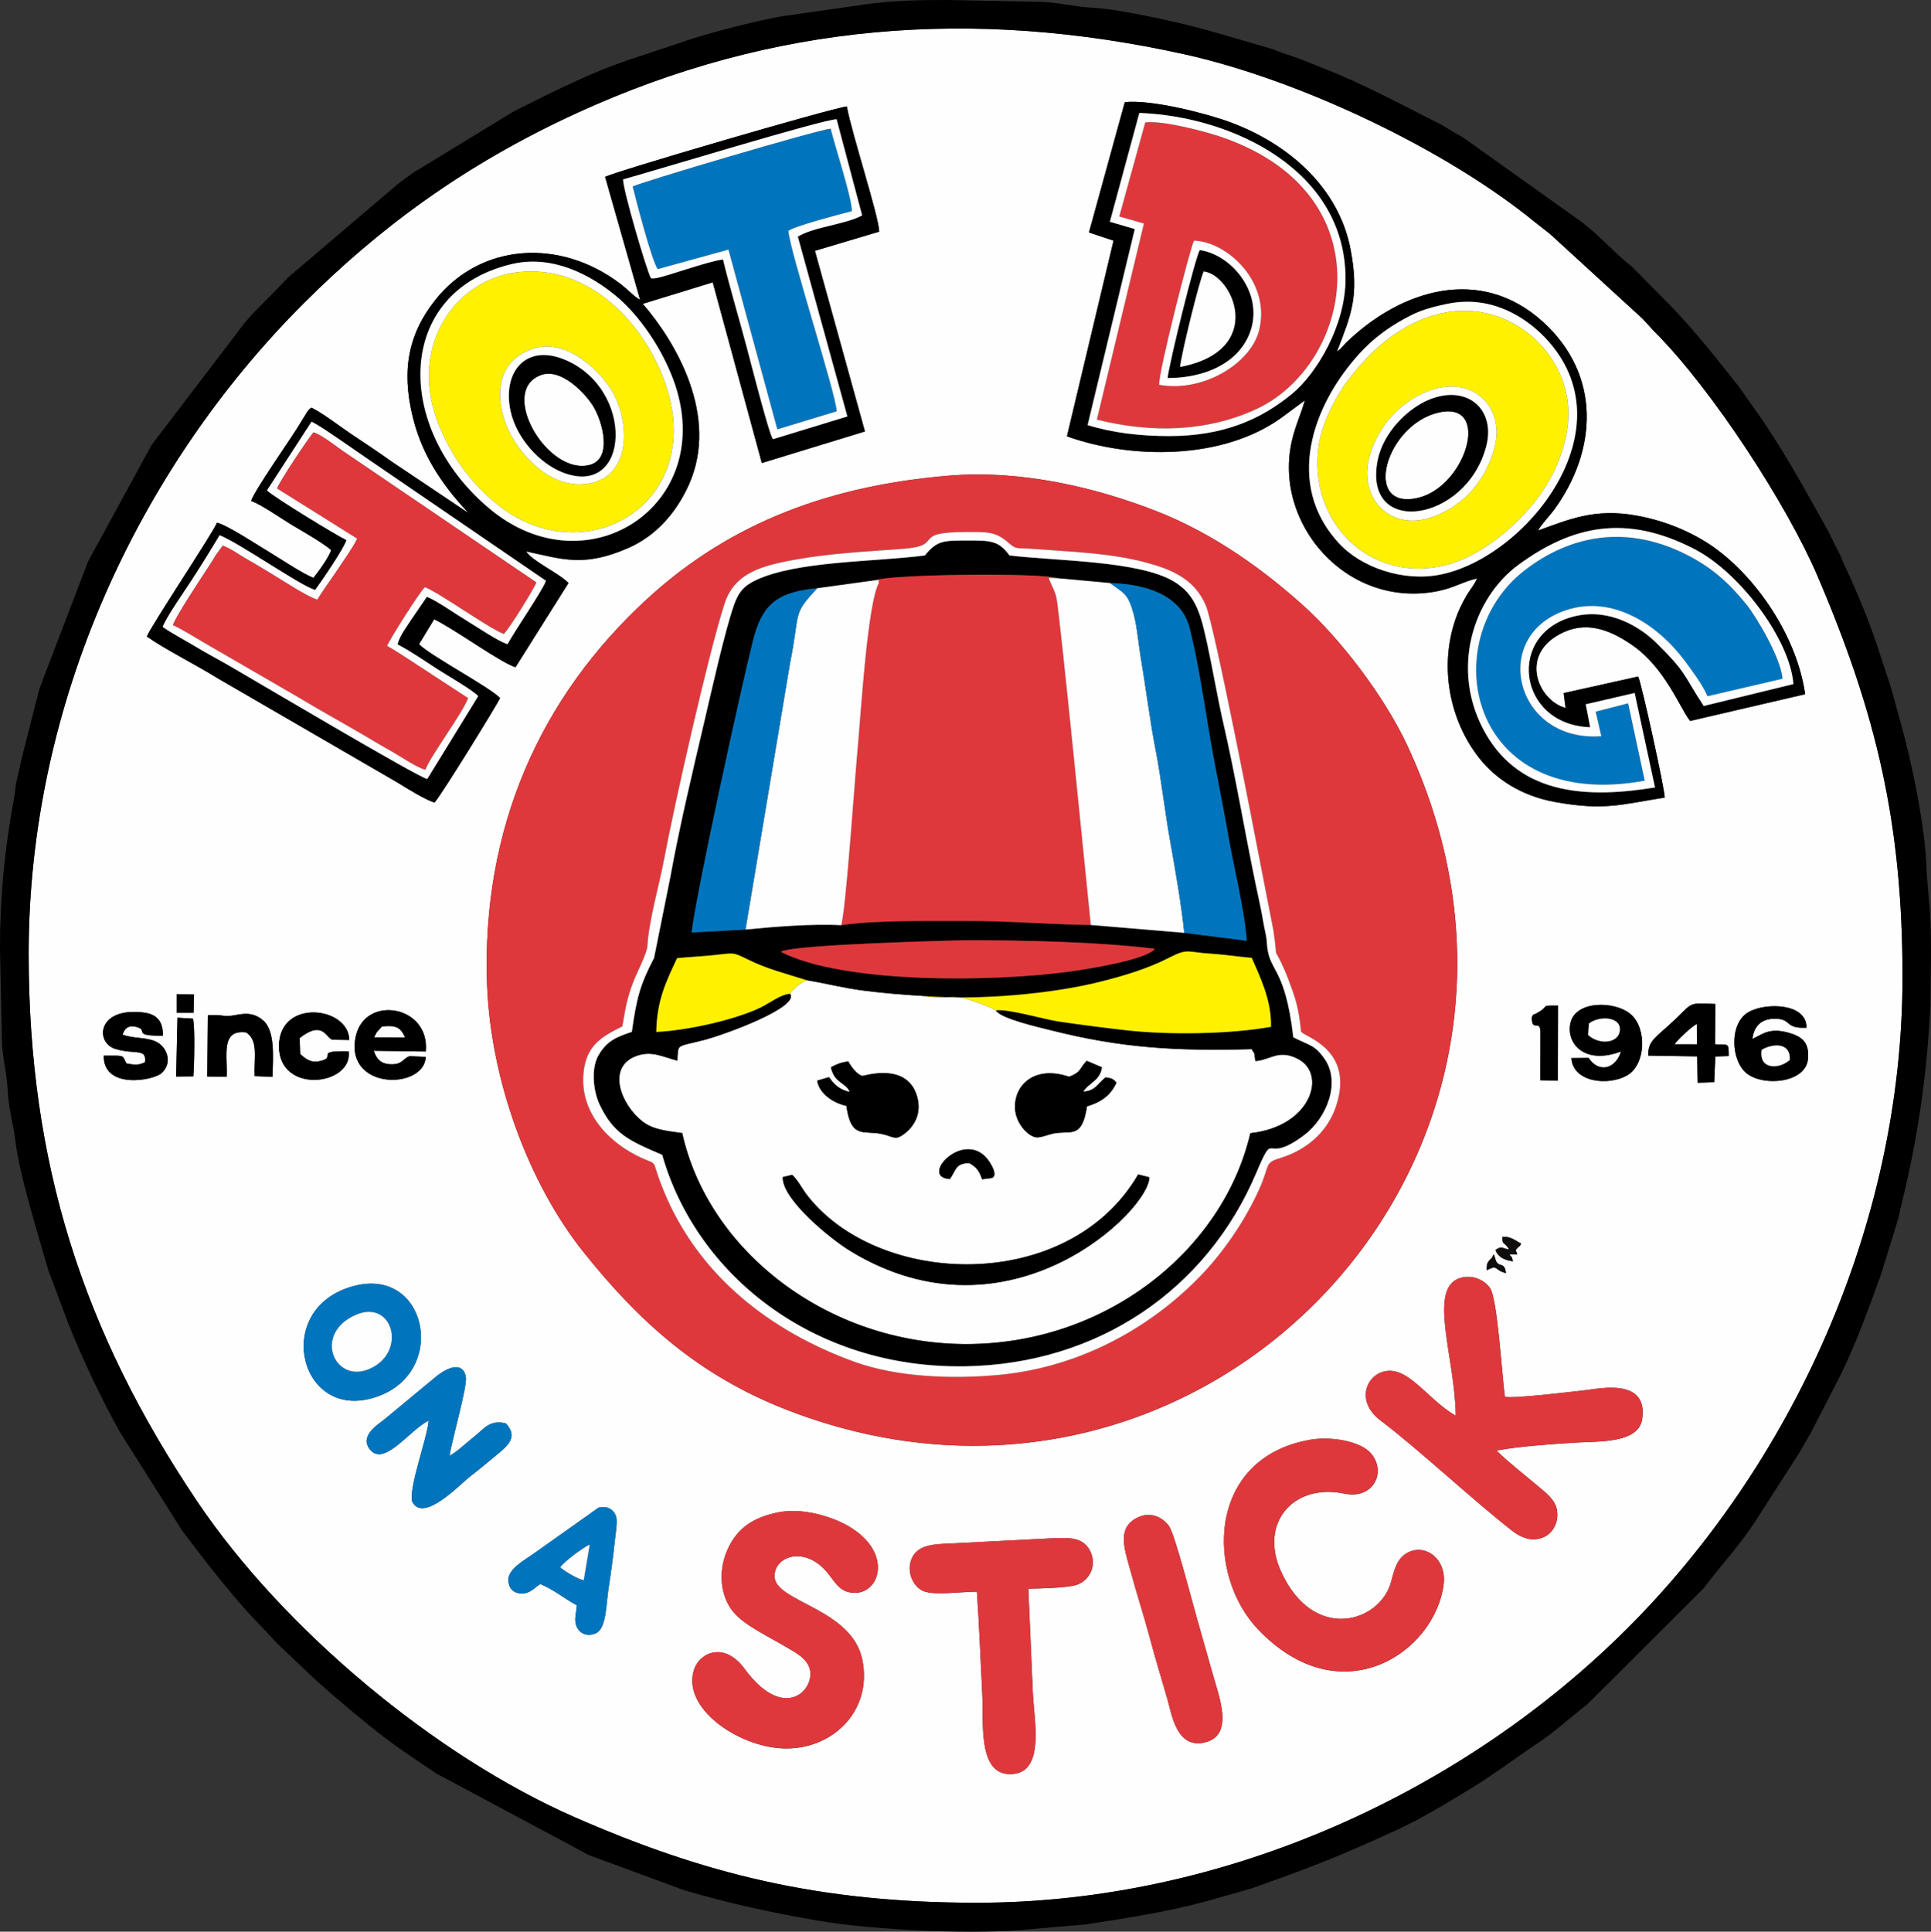 <?xml version="1.0" encoding="UTF-8"?> <svg xmlns="http://www.w3.org/2000/svg" xmlns:xlink="http://www.w3.org/1999/xlink" xmlns:xodm="http://www.corel.com/coreldraw/odm/2003" xml:space="preserve" width="186.516mm" height="186.559mm" version="1.1" style="shape-rendering:geometricPrecision; text-rendering:geometricPrecision; image-rendering:optimizeQuality; fill-rule:evenodd; clip-rule:evenodd" viewBox="0 0 183.378 183.42"><rect x="0" y="0" width="183.378" height="183.42" fill="#333333" stroke="none"/> <defs> <style type="text/css"> .fil2 {fill:black} .fil4 {fill:#0075BE} .fil5 {fill:#0F0E0D} .fil1 {fill:#DF383C} .fil0 {fill:#FEFEFE} .fil3 {fill:#FFF100} </style> </defs> <g id="Layer_x0020_1">  <g id="_826431200"> <path class="fil0" d="M92.771 151.139c-1.29,-0.013 -3.962,0.373 -5.031,-0.037 -1.072,-0.411 -1.757,-2.003 -1.08,-3.274 0.608,-1.14 2.039,-1.205 3.557,-1.264l9.475 -0.485c1.789,-0.089 3.119,-0.148 3.802,1.133 0.756,1.418 -0.034,2.854 -1.222,3.27 -0.876,0.307 -3.511,0.345 -4.615,0.377l0.433 10.002c0.144,2.697 1.171,7.659 -2.213,7.603 -3.039,-0.051 -2.457,-4.956 -2.595,-7.603 -0.169,-3.231 -0.284,-6.506 -0.511,-9.723zm-18.866 -7.534l0 0c2.279,-0.455 5.049,0.368 6.676,1.315 4.536,2.637 2.817,6.977 -0.026,6.255 -0.971,-0.246 -1.444,-1.23 -2.075,-1.956 -2.169,-2.494 -5.01,-1.387 -4.924,0.508 0.11,2.418 7.372,3.003 8.343,7.908 0.966,4.884 -2.917,8.589 -7.587,8.385 -4.279,-0.187 -9.644,-3.885 -8.385,-7.534 0.547,-1.585 2.877,-2.623 4.776,-0.031 4.002,5.46 7.122,1.573 6.039,-0.377 -0.458,-0.824 -1.392,-1.274 -2.243,-1.776 -1.651,-0.973 -3.801,-1.983 -4.83,-3.203 -1.31,-1.554 -1.517,-4.027 -0.495,-6.145 0.865,-1.793 2.278,-2.859 4.73,-3.348zm34.35 0.397l0 0c1.221,-0.488 2.331,0.247 2.79,0.954 0.568,0.874 2.276,7.523 2.667,8.864 0.586,2.012 1.124,4.02 1.741,6.107 0.584,1.977 1.394,4.781 -0.831,5.467 -2.87,0.884 -3.353,-2.636 -3.745,-4.002 -0.585,-2.038 -1.173,-3.94 -1.714,-5.977 -0.537,-2.024 -1.197,-4.008 -1.759,-6.095 -0.58,-2.155 -1.506,-4.376 0.851,-5.318zm-56.945 6.416l0 0c-0.565,0.325 -0.94,0.928 -1.824,0.894 -0.729,-0.028 -1.183,-0.506 -1.217,-1.237 -0.052,-1.119 1.671,-2.007 2.452,-2.578l6.112 -4.331c0.949,-0.254 1.57,0.306 1.703,0.962 0.102,0.5 -0.1,1.669 -0.16,2.257 -0.15,1.456 -0.376,3.096 -0.597,4.518 -0.216,1.392 -0.194,3.661 -1.139,4.154 -0.809,0.421 -1.52,0.053 -1.807,-0.453 -0.395,-0.696 -0.105,-1.335 -0.058,-2.178 -1.122,-0.576 -2.174,-1.495 -3.465,-2.007zm73.067 -13.699l0 0c-9.837,1.756 -9.857,12.844 -4.871,18.035 7.888,8.212 16.795,2.116 17.593,-4.319 0.327,-2.632 -2.132,-4.13 -3.823,-2.73 -0.664,0.55 -0.881,1.414 -1.172,2.502 -1.026,3.836 -7.383,5.859 -10.477,-1.054 -2.034,-4.544 1.193,-8.34 6.062,-7.322 2.68,0.56 4.029,-1.997 2.522,-3.808 -0.985,-1.183 -3.825,-1.664 -5.834,-1.305zm-83.67 -1.82l0 0c-0.18,1.849 -1.865,6.183 -1.571,7.666 1.024,2.147 4.581,-1.661 5.538,-2.393 0.879,-0.674 1.744,-1.404 2.619,-2.127 0.96,-0.793 1.924,-1.648 0.737,-2.889 -1.556,-0.382 -2.114,0.576 -2.952,1.22 -0.609,0.469 -1.804,1.595 -2.39,1.854 0.215,-1.47 1.712,-6.617 1.551,-7.489 -0.277,-1.495 -1.729,-0.916 -2.819,-0.034l-4.997 4.137c-0.481,0.39 -2.317,1.485 -1.307,2.774 1.359,1.734 3.766,-1.842 5.59,-2.719zm-6.957 -12.823l0 0c7.061,-1.73 8.914,8.869 1.368,10.747 -6.883,1.713 -9.186,-8.832 -1.368,-10.747zm116.896 9.919l0 0c1.283,-0.146 5.896,-1.161 5.306,2.756 -0.345,2.295 -4.041,2.098 -6.229,2.227 -2.144,0.126 -5.528,0.36 -7.607,0.759 1.278,1.248 2.573,2.215 4.064,3.483 0.57,0.484 1.513,1.17 1.678,2.168 0.195,1.176 -0.4,2.158 -1.186,2.54 -1.196,0.581 -2.338,-0.008 -3.017,-0.535 -3.732,-2.895 -8.969,-7.814 -12.521,-10.485 -2.3,-1.729 -1.491,-4.06 0.07,-4.61 2.416,-0.85 4.257,2.541 7.04,4.128 -0.036,-5.435 -2.715,-12.134 0.432,-13.081 1.246,-0.375 2.4,0.298 2.844,0.985 0.692,1.073 1.107,8.184 1.395,10.304 0.837,0.189 6.435,-0.493 7.731,-0.641zm-9.449 -11.371l0 0c-0.11,-1.001 0.485,-0.98 0.574,-1.382 0.017,-0.075 0.071,-0.08 0.107,-0.119l0.161 0.518c0.269,0.797 0.841,0.077 0.976,1.243 -1.124,-0.248 -0.725,-0.871 -1.818,-0.26zm2.122 -1.981l0 0c-0.777,-0.128 -0.677,-0.363 -1.293,0.044 0.192,0.643 0.838,0.988 1.647,1.074 -0.115,-0.485 -0.019,-0.267 -0.339,-0.647l0.76 -0.008c-0.167,-0.547 -0.221,-0.205 -0.068,-0.527 0.292,-0.619 -0.22,0.326 0.16,-0.156 0.174,-0.221 0.067,0.114 0.267,-0.34 -0.492,-0.246 -1.043,-0.746 -1.786,-0.622 0.015,0.86 0.174,0.373 0.653,1.183zm-126.468 -22.007l0 0 1.468 0.086c0.216,0.782 0.119,4.463 0.041,5.481l-1.636 0.017 0.127 -5.584zm139.676 3.598l0 0c-0.018,-1.203 0.436,-1.537 1.783,-2.729 2.643,-2.34 1.683,-2.304 4.59,-2.172l-0.029 3.826c1.246,0.093 1.305,-0.243 1.305,1.116l-1.276 0.045 -0.107 2.441 -1.577 0.05 -0.038 -2.502 -4.65 -0.074zm-116.098 0.12l0 0c-0.107,3.138 -7.735,3.212 -6.652,-1.924 0.846,-4.01 7.081,-2.989 6.655,1.416l-4.945 -0.069c0.279,0.776 0.651,1.235 1.58,1.278 1.159,0.053 1.157,-0.525 1.827,-0.766l1.535 0.066zm113.517 -0.513l0 0c-3.48,1.313 -5.232,-0.771 -4.808,-2.697 0.48,-2.183 4.289,-2.128 5.772,-0.799 1.495,1.34 1.397,4.75 -0.391,5.77 -1.782,1.017 -5.131,0.681 -5.292,-1.646l1.637 -0.015c0.971,1.464 2.554,1.067 3.082,-0.613zm-134.215 -3.443l0 0c0.646,-0.023 0.959,-0.027 1.587,0.059 1.066,0.147 2.238,-0.735 3.625,0.392 1.191,0.968 0.989,3.433 0.934,5.401l-1.7 -0.07c-0.078,-1.742 0.391,-3.37 -0.804,-4.15 -2.485,-0.315 -1.736,2.293 -1.85,4.206l-1.843 -0.017 0.052 -5.823zm13.378 3.429l0 0c-3.479,-0.085 -0.924,0.598 -2.843,0.949 -0.873,0.16 -1.385,-0.363 -1.76,-0.705l-0.055 -1.5c2.259,-1.772 2.521,0.057 3.139,0.155l1.577 0.025c-0.05,-3.21 -6.669,-3.964 -6.677,0.584 -0.009,4.627 7.043,3.748 6.62,0.492zm-19.342 1.043l0 0c0.193,-1.401 -1.002,-0.691 -2.848,-1.283 -1.898,-0.608 -1.695,-3.982 2.704,-3.446 1.332,0.162 1.869,0.892 1.847,2.203 -3.047,0.022 -1.266,-0.526 -2.541,-0.84 -0.78,-0.192 -1.107,0.196 -1.289,0.732 1.058,0.432 2.501,0.194 3.421,0.812 0.851,0.572 1.304,1.906 0.287,2.847 -0.764,0.707 -5.536,1.585 -5.498,-1.656 2.173,-0.006 1.695,-0.067 2.166,0.741 0.778,0.12 1.021,0.214 1.753,-0.11zm131.702 -4.278l0 0c0.242,-0.43 0.016,-0.141 0.437,-0.369 1.408,-0.765 0.227,-0.741 2.058,-0.742l-0.018 7.128 -1.665 -0.036 0.008 -4.52c0.001,-1.382 -0.819,0.052 -0.819,-1.461zm20.955 2.05l0 0c0.922,-0.399 1.594,-1.137 3.557,-0.543 1.161,0.351 1.888,0.916 1.707,2.519 -0.246,2.181 -4.139,2.581 -5.772,1.335 -1.553,-1.185 -1.724,-4.791 0.128,-5.848 1.657,-0.946 5.57,-0.852 5.505,1.484 -2.15,0.09 -1.33,-0.856 -3.012,-0.856 -1.286,0 -1.97,0.711 -2.114,1.91zm-149.642 -4.247l0 0 1.641 0.036 -0.042 1.743 -1.6 -0.003 0.001 -1.776zm73.346 -49.233l0 0c-11.188,0.926 -20.655,4.384 -28.588,11.629 -10.326,9.431 -15.824,21.963 -15.287,36.699 0.328,8.984 3.897,18.792 9.114,25.344 5.226,6.563 10.904,11.771 19.437,15.071 39.589,15.311 77.14,-24.164 58.806,-63.197 -2.21,-4.706 -6.357,-10.07 -9.814,-13.186 -3.589,-3.235 -8.38,-6.81 -14.009,-9.004 -5.637,-2.197 -12.715,-3.93 -19.66,-3.356zm16.692 -35.465l0 0c2.529,-0.265 7.72,1.066 9.961,1.89 5.557,2.045 10.365,6.2 11.483,12.112 0.835,4.415 0.06,6.168 -1.297,9.678 0.438,-0.271 0.562,-0.542 0.879,-0.849 5.267,-5.088 12.788,-7.336 18.699,-1.957 5.531,5.034 5.167,12.195 1.033,17.852 -0.368,0.504 -1.227,1.395 -1.513,1.951 2.975,-1.072 5.371,-2.122 9.293,-1.43 3.037,0.536 5.748,1.775 7.725,3.257 4.008,3.003 7.611,8.472 8.346,13.716l-10.925 2.539c-0.937,-1.171 -2.358,-5.007 -5.431,-7.154 -1.904,-1.331 -4.132,-2.356 -6.508,-1.303 -4.422,1.959 -2.571,6.501 0.117,7.225l-0.187 -1.413 7.079 -1.573c0.302,0.571 2.53,10.719 2.522,11.492 -4.243,0.68 -5.762,1.254 -10.389,0.427 -3.329,-0.595 -5.694,-2.252 -7.191,-4.128 -2.83,-3.545 -3.902,-8.741 -2.24,-13.37 0.268,-0.746 0.536,-1.29 0.93,-1.988 0.408,-0.721 0.768,-1.052 1.065,-1.743 -1.239,0.258 -2.192,0.9 -3.777,1.21 -8.616,1.681 -15.651,-6.461 -13.792,-14.347 0.338,-1.435 0.854,-2.471 1.211,-3.769l-2.243 1.657c-5.601,4.017 -14.232,3.938 -20.346,1.751l4.425 -18.581 -2.332 -0.777 3.404 -12.373zm-49.357 7.101l0 0c0.726,-0.448 21.463,-6.521 22.959,-6.689 0.485,2.641 3.049,10.459 3.074,11.885l-6.104 1.821 4.75 17.154 -9.793 2.997 -4.663 -17.157 -6.644 2.041c3.01,3.471 7.338,10.591 4.37,17.195 -1.192,2.653 -3.131,4.844 -5.725,5.98 -4.232,1.853 -6.234,1.08 -9.715,0.333 0.534,0.912 3.174,2.092 4.013,3.005l-5.031 7.995c-1.537,-0.507 -5.703,-3.575 -7.722,-4.555l-1.439 2.368c1.036,1.068 6.758,4.101 7.699,5.113 -0.294,0.635 -5.442,9.003 -6.221,9.917 -0.851,-0.225 -2.764,-1.428 -3.596,-1.938l-16.987 -9.849c-2.015,-1.255 -5.063,-2.784 -6.741,-3.973 0.299,-0.867 6.26,-9.818 6.662,-10.81 0.957,0.219 3.78,2.077 4.729,2.644 1.258,0.752 3.293,2.144 4.43,2.594 0.443,-0.544 1.514,-2.02 1.678,-2.644 -0.894,-0.76 -2.696,-1.756 -3.807,-2.431 -1.107,-0.673 -2.71,-1.808 -3.789,-2.24 0.336,-0.998 3.492,-5.507 4.309,-6.804l1.044 -1.688c0.295,-0.363 0.187,-0.205 0.382,-0.356 1.204,0.611 2.632,1.746 3.841,2.555 1.246,0.834 2.465,1.63 3.694,2.516l7.36 4.933c-2.055,-2.229 -4.266,-5.012 -5.264,-9.035 -1.177,-4.74 -0.296,-8.133 2.09,-11.153 4.373,-5.533 11.959,-5.873 17.585,-1.589 0.783,0.596 1.381,1.282 1.896,1.53l-3.321 -11.663zm-54.741 73.769l0 0c0,19.87 5.152,35.857 15.98,51.966 8.191,12.186 22.677,24.248 35.893,30.026 12.188,5.328 23.078,8.114 38.165,8.114 23.75,0 46.403,-10.669 61.825,-26.09 15.416,-15.414 26.09,-38.08 26.09,-61.825 0,-14.655 -2.503,-25.027 -8.06,-38.037 -2.91,-6.813 -9.997,-17.681 -15.309,-23.043 -0.529,-0.534 -0.803,-0.88 -1.319,-1.418l-8.673 -7.944c-0.559,-0.472 -1.008,-0.785 -1.526,-1.209 -8.478,-6.938 -22.435,-13.553 -33.35,-15.963 -20.07,-4.432 -39.005,-2.96 -57.679,5.6 -10.788,4.945 -18.947,11.081 -25.938,18.075 -15.605,15.609 -26.099,37.895 -26.099,61.748z"></path> <path class="fil1" d="M59.097 97.462c0.311,-1.763 0.419,-2.565 1.005,-4.131 0.347,-0.927 1.331,-2.774 1.374,-3.492 0.146,-2.476 1.133,-5.798 1.608,-8.338 0.909,-4.867 4.146,-19.3 5.727,-24.198 0.845,-2.617 3.03,-3.439 5.869,-4.003 3.93,-0.781 7.416,-0.9 11.202,-1.198 3.816,-0.3 0.574,-1.589 5.782,-1.585 2.035,0.002 2.85,-0.1 4.132,1.042 0.731,0.65 0.782,0.443 2.018,0.54 3.486,0.272 7.499,0.38 10.939,1.295 2.508,0.667 4.681,1.565 5.757,4.094 0.823,1.933 4.676,21.867 5.191,24.565l1.223 6.267c0.552,3.636 -0.232,0.817 1.091,3.848 0.268,0.614 0.419,1.063 0.666,1.73 0.504,1.363 0.716,2.451 0.874,4.061 0.226,0.461 5.18,1.665 3.294,7.165 -0.838,2.443 -2.86,4.1 -5.245,4.828 -1.587,0.484 -0.944,0.587 -2.047,3.027 -1.31,2.898 -3.364,5.897 -5.448,8.068 -4.94,5.145 -11.659,8.774 -19.168,9.498 -4.47,0.431 -9.726,0.229 -13.741,-1.216 -8.113,-2.919 -14.931,-8.271 -18.199,-16.322 -1.393,-3.43 -0.191,-2.095 -2.544,-3.288 -3.097,-1.571 -5.63,-4.565 -4.97,-8.376 0.386,-2.227 1.858,-3.009 3.61,-3.881zm31.03 -52.3l0 0c-11.188,0.926 -20.655,4.384 -28.588,11.629 -10.326,9.431 -15.824,21.963 -15.287,36.699 0.328,8.984 3.897,18.792 9.114,25.344 5.226,6.563 10.904,11.771 19.437,15.071 39.589,15.311 77.14,-24.164 58.806,-63.197 -2.21,-4.706 -6.357,-10.07 -9.814,-13.186 -3.589,-3.235 -8.38,-6.81 -14.009,-9.004 -5.637,-2.197 -12.715,-3.93 -19.66,-3.356z"></path> <path class="fil2" d="M2.721 90.568c-0.001,-23.853 10.494,-46.139 26.099,-61.748 6.991,-6.994 15.15,-13.13 25.938,-18.075 18.675,-8.56 37.609,-10.032 57.679,-5.6 10.916,2.411 24.872,9.026 33.35,15.963 0.518,0.424 0.967,0.737 1.526,1.209l8.673 7.944c0.515,0.538 0.789,0.883 1.319,1.418 5.312,5.362 12.399,16.23 15.309,23.043 5.557,13.01 8.06,23.382 8.06,38.037 0,23.745 -10.674,46.412 -26.09,61.825 -15.423,15.42 -38.075,26.09 -61.825,26.09 -15.088,0 -25.977,-2.786 -38.165,-8.114 -13.216,-5.778 -27.702,-17.84 -35.893,-30.026 -10.828,-16.109 -15.979,-32.096 -15.98,-51.966zm-2.721 -0.548l0 0 0.177 8.588c0.004,1.668 0.492,3.319 0.554,4.924 0.064,1.66 0.539,3.206 0.723,4.755 0.392,3.301 2.124,8.806 3.11,12.228 0.149,0.518 0.211,0.567 0.392,1.069l1.49 3.988c1.419,3.555 3.08,7.05 4.937,10.401l5.936 9.402c1.989,2.63 4.005,5.241 6.189,7.688l2.22 2.345c0.036,0.039 0.134,0.156 0.17,0.196 0.145,0.162 0.189,0.218 0.348,0.382l2.439 2.308c1.983,1.945 4.108,3.676 6.244,5.443 2.06,1.704 4.263,3.165 6.484,4.654l14.516 7.761 9.074 3.343c4.198,1.233 8.199,2.11 12.648,2.873 5.506,0.945 15.28,1.363 20.422,0.796l5.045 -0.433c3.794,-0.575 7.84,-1.212 11.486,-2.209l4.266 -1.212c5.838,-2.083 7.943,-2.884 13.674,-5.499 2.415,-1.102 4.77,-2.551 7.036,-3.92 2.275,-1.374 4.345,-2.971 6.532,-4.424 1.64,-1.089 3.047,-2.423 4.606,-3.611l11.063 -11.031c1.553,-2.067 3.357,-4.008 4.785,-6.171l4.286 -6.67c0.368,-0.624 0.637,-1.135 1.008,-1.731l2.797 -5.42c1.244,-2.478 2.253,-5.14 3.219,-7.737 0.226,-0.607 0.488,-1.341 0.729,-2.01l1.599 -5.157c0.157,-0.486 0.142,-0.631 0.279,-1.182 1.36,-5.448 2.261,-10.892 2.666,-16.507l0.178 -2.743c0,-3.278 0.189,-7.044 -0.164,-10.244l-0.205 -2.534c-0.065,-3.977 -1.434,-10.499 -2.476,-14.14 -0.43,-1.503 -0.729,-2.834 -1.224,-4.254l-0.679 -2.06c-0.855,-2.725 -1.95,-5.408 -3.137,-8.002 -0.162,-0.354 -0.26,-0.506 -0.462,-0.999 -0.176,-0.43 -0.244,-0.635 -0.454,-1.007 -0.345,-0.61 -0.562,-1.2 -0.913,-1.826 -2.274,-4.047 -3.565,-6.509 -6.172,-10.444l-2.343 -3.318c-2.107,-2.663 -4.234,-5.37 -6.618,-7.807 -0.144,-0.147 -0.194,-0.178 -0.366,-0.365l-3.173 -3.218c-0.152,-0.129 -0.205,-0.139 -0.414,-0.316 -1.43,-1.207 -2.79,-2.717 -4.326,-3.891l-11.305 -8.05c-0.725,-0.387 -1.151,-0.663 -1.841,-1.08 -0.343,-0.207 -0.536,-0.282 -0.841,-0.437 -3.415,-1.732 -6.806,-3.547 -10.378,-4.96 -0.632,-0.25 -1.229,-0.487 -1.959,-0.78 -0.791,-0.319 -1.326,-0.475 -2.158,-0.764 -0.454,-0.158 -0.524,-0.224 -0.922,-0.356l-5.377 -1.562c-2.73,-0.819 -9.012,-2.228 -11.707,-2.352 -1.615,-0.074 -3.325,-0.525 -4.922,-0.556l-8.772 -0.175c-2.788,0 -5.1,0.04 -7.807,0.409l-7.509 1.073c-2.154,0.287 -7.794,1.734 -9.906,2.511l-5.344 1.778c-3.301,1.13 -6.622,2.786 -9.727,4.333 -0.329,0.164 -0.533,0.252 -0.851,0.427 -0.322,0.178 -0.235,0.147 -0.46,0.27l-8.39 5.122c-0.374,0.234 -0.541,0.288 -0.903,0.558 -0.597,0.444 -0.987,0.7 -1.561,1.177l-10.258 8.732c-1.265,1.436 -2.773,2.723 -4.014,4.203 -0.024,0.029 -0.06,0.069 -0.084,0.098l-8.844 11.607c-0.193,0.343 -0.242,0.511 -0.446,0.833l-5.542 10.161 -4.247 11.091c-0.134,0.47 -0.278,0.68 -0.393,1.068 -0.134,0.453 -0.139,0.634 -0.265,1.013l-1.443 5.678c-0.16,0.934 -0.407,1.671 -0.522,2.399 -0.069,0.435 -0.065,0.708 -0.146,1.133 -0.908,4.798 -1.359,9.478 -1.359,14.345z"></path> <path class="fil0" d="M109.144 111.789c0.073,3.046 -13.207,16.221 -28.369,7.018 -1.935,-1.174 -6.55,-4.966 -6.436,-7.036l0.891 -0.213c0.527,0.474 0.922,1.273 1.317,1.797 6.731,8.921 24.924,9.538 31.538,-1.832l1.059 0.266zm-18.941 0.167l0 0c0.631,-0.895 0.499,-1.465 1.826,-1.524 0.717,0.4 0.96,0.735 1.237,1.546l0.96 -0.126c0.03,-0.058 0.484,-0.15 -0.041,-1.157 -2.125,-4.078 -7.134,1.083 -3.982,1.261zm11.321 -9.71l0 0c1.202,-0.473 0.891,-0.679 1.672,-1.516l1.44 0.612c-0.137,1.258 -1.281,1.494 -1.764,2.316 1.15,-0.081 1.265,-0.653 2.122,-1.358 0.597,0.106 0.685,0.105 1.031,0.503 -0.51,1.123 -1.341,1.822 -2.793,2.249 -0.503,3.202 -1.542,2.225 -3.253,2.593 -0.515,0.111 -1.242,0.434 -1.651,0.339 -0.856,-0.198 -1.833,-1.406 -1.926,-2.627 -0.177,-2.32 1.853,-4.239 5.123,-3.112zm-21.148 2.759l0 0c-1.172,-0.24 -2.562,-1.107 -2.774,-2.393l1.132 -0.331c0.409,0.622 0.942,1.19 1.976,1.413 -0.428,-0.972 -1.443,-0.779 -1.804,-2.35 0.489,-0.264 0.965,-0.479 1.66,-0.552 0.229,0.441 0.785,1.232 1.321,1.372 0.125,0.033 4.237,-1.375 5.201,1.933 0.498,1.708 -0.339,2.936 -1.283,3.623 -0.737,0.536 -0.906,0.267 -1.816,0.018 -1.87,-0.51 -3.153,0.59 -3.612,-2.733zm-5.344 -10.639l0 0c0.901,1.285 -6.228,3.885 -8.205,4.396 -2.655,0.686 -2.411,0.303 -2.501,1.948 -1.408,-0.344 -2.475,-1.017 -4.009,-0.396 -2.687,1.089 -1.359,4.54 0.662,6.148 1.002,0.797 2.248,0.91 3.809,1.132 2.445,11.107 13.716,19.981 26.875,20.032 13.39,0.051 24.508,-8.951 27.078,-20.025 5.768,-0.618 7.29,-5.585 4.564,-7.03 -1.866,-0.989 -2.619,0.067 -4.07,0.18 -0.081,-0.259 -0.048,-0.367 -0.091,-0.516 -0.339,-1.16 0.351,0.807 -0.104,-0.313l-0.17 -0.302c-7.07,0.196 -12.358,-0.084 -19.108,-1.803 -1.007,-0.257 -4.797,-1.099 -5.182,-1.881 -0.502,-0.324 -2.515,-1.049 -3.116,-1.175 -1.147,-0.24 -2.661,0.14 -3.7,-0.185 -2.032,-0.127 -3.758,-0.259 -5.785,-0.519 -1.945,-0.25 -3.585,-0.696 -5.356,-0.976 -0.557,0.168 -1.416,0.901 -1.591,1.284z"></path> <path class="fil2" d="M76.624 93.081c1.772,0.28 3.411,0.726 5.356,0.976 2.026,0.26 3.752,0.392 5.785,0.519 5.11,0.424 12.021,-0.188 16.619,-1.332 2.481,-0.617 4.675,-1.298 6.643,-2.308 1.798,-0.923 1.696,-0.523 3.828,-0.391 1.383,0.085 2.608,0.287 4.021,0.408 0.803,1.851 1.89,4.036 1.822,6.545 -3.82,0.698 -9.654,0.786 -13.643,0.341 -2.127,-0.237 -4.353,-0.523 -6.485,-0.837 -1.454,-0.214 -4.845,-1.227 -5.99,-1.067 0.385,0.782 4.174,1.624 5.182,1.881 6.75,1.719 12.038,1.999 19.108,1.803l0.17 0.302c0.455,1.12 -0.235,-0.848 0.104,0.313 0.044,0.149 0.011,0.257 0.091,0.516 1.451,-0.113 2.204,-1.169 4.07,-0.18 2.726,1.445 1.204,6.412 -4.564,7.03 -2.57,11.073 -13.688,20.076 -27.078,20.025 -13.16,-0.05 -24.43,-8.925 -26.875,-20.032 -1.561,-0.222 -2.807,-0.335 -3.809,-1.132 -2.021,-1.607 -3.349,-5.059 -0.662,-6.148 1.534,-0.622 2.601,0.052 4.009,0.396 0.09,-1.645 -0.154,-1.262 2.501,-1.948 1.977,-0.511 9.105,-3.111 8.205,-4.396 -0.843,0.024 -1.975,0.895 -2.772,1.285 -2.475,1.21 -7.13,2.221 -9.94,2.334 0.061,-3.024 0.922,-4.745 1.976,-7.003 1.221,-0.115 2.367,-0.17 3.587,-0.297 1.837,-0.192 1.672,-0.301 3.147,0.43 1.777,0.882 3.544,1.323 5.592,1.967zm-2.467 -2.696l0 0c5.929,3.051 20.185,2.86 27.407,1.873 1.839,-0.252 7.362,-1.136 8.116,-2.173 -5.536,-0.657 -12.146,-0.804 -17.833,-0.805 -0.779,-0 -16.883,0.397 -17.689,1.106zm5.718 -2.533l0 0c-2.61,-0.158 -6.46,0.15 -9.081,0.413l-5.112 0.277c0.406,-3.638 4.705,-23.272 5.808,-27.646 0.839,-3.328 2.103,-4.671 6.121,-5.043l5.432 -0.746c1.481,-0.582 15.797,-0.757 17.434,-0.197l4.958 0.455c3,0.069 6.686,0.958 7.531,4.247 0.748,2.912 1.35,6.797 1.845,9.812 0.53,3.233 1.261,6.585 1.817,9.834 0.528,3.081 1.54,6.96 1.774,10.076l-5.933 -0.756 -8.88 -0.746c-3.929,-0.054 -7.809,-0.395 -11.924,-0.383 -3.5,0.011 -8.567,-0.084 -11.789,0.403zm-19.871 10.132l0 0c-1.442,0.473 -2.415,0.86 -3.196,2.277 -0.69,1.252 -0.458,3.353 0.122,4.593 1.326,2.835 2.864,3.481 5.957,4.805 3.211,11.296 14.264,20.317 28.778,20.078 12.657,-0.209 22.94,-7.319 27.614,-18.311 1.905,-4.479 0.599,-0.657 4.575,-3.644 2.144,-1.611 3.462,-4.979 1.97,-7.186 -0.944,-1.395 -1.476,-1.312 -3.003,-2.098 -0.82,-6.997 -2.373,-6.093 -2.515,-9.02 -0.028,-0.576 -0.219,-1.214 -0.32,-1.833 -0.204,-1.252 -0.514,-2.578 -0.766,-3.8 -1.03,-4.988 -1.902,-10.22 -3.016,-15.048 -0.582,-2.523 -1.001,-5.081 -1.546,-7.597 -0.627,-2.896 -1.096,-4.726 -3.17,-5.977 -3.305,-1.993 -11.202,-1.947 -15.624,-2.481 -1.047,-1.437 -1.816,-1.416 -4.017,-1.416 -2.289,-0 -2.863,0.005 -4.017,1.416 -4.8,0.625 -12.046,0.508 -15.976,2.313 -1.154,0.53 -1.714,1.138 -2.151,2.394 -0.891,2.563 -2.138,8.175 -2.781,10.919 -1.132,4.828 -2.385,10.066 -3.279,14.997l-1.529 7.599c-1.342,2.561 -1.66,3.829 -2.11,7.02z"></path> <path class="fil1" d="M83.043 55.108c0.887,-0.028 0.225,-0.059 0.428,0.219 -1.115,2.015 -1.739,12.809 -2.051,16.068 -0.224,2.336 -1.128,15.542 -1.546,16.458 3.223,-0.486 8.289,-0.392 11.789,-0.403 4.116,-0.012 7.995,0.329 11.924,0.383 -0.199,-1.823 -2.954,-29.76 -3.27,-31.105 -0.171,-0.724 -0.51,-1.212 -0.73,-1.849l0.888 0.033c-1.636,-0.561 -15.953,-0.385 -17.434,0.197z"></path> <path class="fil1" d="M26.302 46.38l7.612 4.766c-0.422,0.877 -1.23,1.99 -1.809,2.866 -0.662,1 -1.336,1.885 -1.977,2.921 -0.981,-0.295 -3.368,-1.877 -4.406,-2.494 -0.754,-0.449 -1.471,-0.903 -2.177,-1.29 -0.732,-0.401 -1.535,-1.022 -2.364,-1.339 -0.036,0.03 -0.092,0.03 -0.106,0.093l-0.555 0.758c-0.226,0.37 -0.314,0.518 -0.557,0.896 -0.755,1.179 -3.31,4.982 -3.546,5.804 0.849,0.378 2.029,1.119 2.916,1.641l9.019 5.223c2.002,1.208 3.877,2.235 5.906,3.417 1.019,0.594 1.97,1.175 3,1.749 0.789,0.44 2.28,1.479 3.141,1.704 0.495,-1.351 3.608,-5.469 4.05,-6.811l-5.683 -3.712c-0.714,-0.441 -1.321,-0.882 -2.007,-1.24 0.255,-0.625 3.168,-5.242 3.596,-5.574 1.504,0.611 5.892,3.803 7.486,4.445 0.5,-0.457 2.877,-4.285 3.099,-4.904l-18.36 -12.466c-0.674,-0.459 -2.092,-1.602 -2.816,-1.781 -0.553,0.649 -3.206,4.631 -3.461,5.329z"></path> <path class="fil2" d="M25.352 46.562l4.229 -6.52c0.794,0.323 4.473,2.959 5.567,3.69l16.699 11.412c-0.245,0.797 -2.936,4.713 -3.648,6.021 -0.847,-0.234 -2.946,-1.667 -3.823,-2.192 -1.083,-0.648 -2.925,-1.956 -3.84,-2.305l-1.458 2.131c-0.437,0.699 -1.145,1.578 -1.323,2.386 1.262,0.655 2.615,1.598 3.843,2.389 0.825,0.531 3.381,2.01 3.814,2.527l-4.841 7.869c-0.882,-0.162 -16.685,-9.538 -18.851,-10.785 -1.067,-0.614 -2.116,-1.157 -3.137,-1.779 -1.008,-0.614 -2.128,-1.179 -3.139,-1.879 0.365,-0.953 2.038,-3.339 2.685,-4.335 0.886,-1.363 1.898,-2.978 2.725,-4.377 2.094,0.873 7.551,4.737 9.073,5.203 0.529,-0.726 2.777,-3.974 2.968,-4.741 -0.87,-0.397 -7.011,-4.145 -7.543,-4.715zm23.144 -21.467l0 0c-11.024,2.71 -11.075,15.489 -2.121,23.114 9.516,8.103 22.36,-0.624 17.332,-12.754 -1.28,-3.087 -3.355,-5.855 -5.338,-7.46 -2.217,-1.795 -5.842,-3.891 -9.873,-2.9zm10.671 -8.065l0 0c2.573,-0.693 19.236,-5.777 20.281,-5.708l2.423 9.128c-1.528,0.851 -4.668,1.101 -6.104,2.021l4.702 17.07 -7.066 2.159c-0.028,-0.043 -0.062,-0.101 -0.079,-0.134 -0.421,-0.844 -2.136,-7.537 -2.377,-8.452 -0.73,-2.766 -1.598,-5.632 -2.291,-8.476 -1.474,0.167 -5.523,1.677 -6.437,1.782 -0.44,0.051 -0.375,-0.02 -0.42,-0.029 -0.437,-0.839 -2.652,-8.408 -2.633,-9.362zm-1.705 -0.232l0 0 3.321 11.663c-0.515,-0.248 -1.113,-0.934 -1.896,-1.53 -5.626,-4.284 -13.212,-3.944 -17.585,1.589 -2.387,3.02 -3.267,6.413 -2.09,11.153 0.998,4.022 3.21,6.805 5.264,9.035l-7.36 -4.933c-1.23,-0.886 -2.449,-1.683 -3.694,-2.516 -1.21,-0.809 -2.638,-1.944 -3.841,-2.555 -0.196,0.151 -0.087,-0.006 -0.382,0.356l-1.044 1.688c-0.816,1.297 -3.973,5.807 -4.309,6.804 1.078,0.432 2.681,1.568 3.789,2.24 1.11,0.674 2.913,1.671 3.807,2.431 -0.164,0.625 -1.234,2.101 -1.678,2.644 -1.137,-0.45 -3.172,-1.842 -4.43,-2.594 -0.949,-0.567 -3.772,-2.425 -4.729,-2.644 -0.402,0.993 -6.363,9.943 -6.662,10.81 1.678,1.188 4.726,2.717 6.741,3.973l16.987 9.849c0.833,0.51 2.746,1.713 3.596,1.938 0.779,-0.914 5.927,-9.282 6.221,-9.917 -0.941,-1.012 -6.662,-4.045 -7.699,-5.113l1.439 -2.368c2.019,0.98 6.185,4.048 7.722,4.555l5.031 -7.995c-0.839,-0.912 -3.478,-2.092 -4.013,-3.005 3.481,0.747 5.484,1.521 9.715,-0.333 2.594,-1.136 4.533,-3.327 5.725,-5.98 2.969,-6.604 -1.36,-13.724 -4.37,-17.195l6.644 -2.041 4.663 17.157 9.793 -2.997 -4.75 -17.154 6.104 -1.821c-0.024,-1.425 -2.589,-9.244 -3.074,-11.885 -1.495,0.169 -22.232,6.241 -22.959,6.689z"></path> <path class="fil2" d="M151.013 69.052l-0.422 -2.177 4.648 -1.076 1.933 8.973c-6.189,1.01 -12.692,0.844 -16.096,-5.131 -3.427,-6.016 -1.179,-12.852 3.125,-16.01 5.118,-3.755 10.255,-4.853 16.743,-1.481 4.345,2.258 9.062,8.634 9.37,12.807l-8.517 2.078c-1.986,-3.026 -1.575,-3.1 -4.478,-5.968 -1.568,-1.549 -4.446,-3.317 -7.707,-2.567 -6.622,1.522 -5.539,10.333 1.401,10.552zm-13.615 -40.196l0 0c-2.163,0.459 -2.997,0.791 -4.685,1.788 -1.388,0.82 -2.595,1.823 -3.539,2.852 -4.567,4.975 -7.206,12.501 -2.01,18.102 2.143,2.31 6.09,3.649 9.564,2.974 8.197,-1.593 18.184,-13.968 9.989,-22.526 -1.932,-2.017 -5.201,-4.062 -9.319,-3.189zm-29.201 -18.134l0 0c8.743,0.315 19.589,5.38 19.582,15.755 -0.003,4.424 -2.734,9 -5.095,10.934 -2.925,2.397 -6.474,3.997 -11.666,3.997 -2.686,0 -5.341,-0.3 -7.733,-1.044l4.478 -18.615 -2.365 -0.692 2.798 -10.335zm-4.782 11.35l0 0 2.332 0.777 -4.425 18.581c6.114,2.187 14.744,2.266 20.346,-1.751l2.243 -1.657c-0.357,1.298 -0.873,2.334 -1.211,3.769 -1.858,7.886 5.177,16.028 13.792,14.347 1.585,-0.309 2.538,-0.952 3.777,-1.21 -0.297,0.691 -0.657,1.021 -1.065,1.743 -0.394,0.697 -0.662,1.242 -0.93,1.988 -1.662,4.629 -0.591,9.825 2.24,13.37 1.498,1.876 3.863,3.533 7.191,4.128 4.627,0.827 6.146,0.254 10.389,-0.427 0.008,-0.773 -2.22,-10.921 -2.522,-11.492l-7.079 1.573 0.187 1.413c-2.687,-0.724 -4.538,-5.266 -0.117,-7.225 2.376,-1.052 4.604,-0.028 6.508,1.303 3.072,2.147 4.494,5.983 5.431,7.154l10.925 -2.539c-0.736,-5.244 -4.338,-10.713 -8.346,-13.716 -1.978,-1.482 -4.689,-2.721 -7.725,-3.257 -3.922,-0.692 -6.318,0.358 -9.293,1.43 0.285,-0.556 1.145,-1.448 1.513,-1.951 4.134,-5.656 4.499,-12.818 -1.033,-17.852 -5.91,-5.379 -13.431,-3.131 -18.699,1.957 -0.317,0.307 -0.441,0.578 -0.879,0.849 1.357,-3.511 2.132,-5.263 1.297,-9.678 -1.118,-5.912 -5.926,-10.067 -11.483,-12.112 -2.241,-0.825 -7.432,-2.155 -9.961,-1.89l-3.404 12.373z"></path> <path class="fil1" d="M110.079 36.541c-0.078,-1.17 2.979,-13.133 3.314,-13.694 3.177,0.112 7.32,3.945 6.181,8.518 -0.789,3.17 -5.355,5.927 -9.495,5.176zm-3.784 -15.987l0 0 2.337 0.673 -4.467 18.618c5.335,1.336 10.516,1.105 15.058,-0.96 9.145,-4.159 12.64,-20.376 -3.164,-25.851 -1.52,-0.527 -5.588,-1.616 -7.298,-1.409l-2.466 8.929z"></path> <path class="fil3" d="M50.688 33.081c3.136,-1.006 6.537,2.253 7.647,4.446 1.555,3.071 1.331,7.47 -2.068,8.306 -3.637,0.896 -6.596,-2.371 -7.745,-4.524 -1.477,-2.766 -1.856,-6.938 2.166,-8.229zm-1.721 -7.212l0 0c-5.937,0.798 -10.407,7.332 -7.158,14.838 1.329,3.071 3.057,5.204 5.116,6.951 8.553,7.255 20.742,-0.031 15.987,-11.971 -2.16,-5.424 -7.318,-10.709 -13.946,-9.818z"></path> <path class="fil3" d="M141.873 42.728c-0.899,3.048 -2.947,5.339 -5.864,6.369 -4.01,1.415 -7.115,-1.823 -5.902,-5.903 0.893,-3.001 3.191,-5.335 6.01,-6.222 3.865,-1.216 6.926,1.787 5.756,5.757zm6.946 -1.826l0 0c1.166,-6.759 -5.268,-12.748 -12.028,-11.138 -3.741,0.891 -6.621,3.46 -8.806,6.376 -1.198,1.599 -2.458,4.098 -2.756,6.173 -1.048,7.303 4.949,13.217 12.196,11.316 2.922,-0.767 5.686,-3.048 7.294,-4.772 1.75,-1.877 3.49,-4.412 4.101,-7.955z"></path> <path class="fil4" d="M152.071 69.907c-8.009,0.599 -10.511,-9.034 -3.899,-11.764 4.694,-1.938 9.205,1.133 11.754,4.514 0.589,0.781 1.804,2.406 2.226,3.452l7.127 -1.659c-0.154,-1.975 -2.46,-5.85 -3.399,-7.014 -1.629,-2.021 -3.194,-3.456 -5.542,-4.678 -5.675,-2.952 -11.102,-2.055 -15.585,1.427 -8.484,6.592 -5.413,23.021 11.44,19.944l-1.575 -7.342 -3.082 0.79 0.535 2.331z"></path> <path class="fil4" d="M60.084 17.712c0.325,1.343 1.804,7.034 2.373,7.841l6.721 -1.852 4.64 17.065 5.64 -1.712c-0.048,-1.599 -4.496,-15.323 -4.585,-17.142 0.753,-0.498 4.844,-1.557 6.022,-1.862 0.054,-1.092 -1.662,-6.362 -2.011,-7.835 -1.34,0.135 -18.294,5.155 -18.799,5.497z"></path> <path class="fil0" d="M103.588 87.832l8.88 0.746c-0.286,-2.715 -0.843,-5.936 -1.338,-8.694 -0.524,-2.919 -0.835,-5.846 -1.386,-8.68 -0.544,-2.798 -0.901,-5.759 -1.395,-8.656 -0.224,-1.315 -0.352,-2.994 -0.687,-4.242 -0.532,-1.981 -0.965,-1.994 -2.114,-2.85 -0.026,-0.019 -0.076,-0.061 -0.114,-0.092l-4.958 -0.455 -0.888 -0.033c0.219,0.637 0.559,1.125 0.73,1.849 0.317,1.345 3.071,29.282 3.27,31.105z"></path> <path class="fil0" d="M77.611 55.854c-2.428,2.578 -1.589,2.177 -2.589,7.128l-4.228 25.284c2.62,-0.263 6.471,-0.571 9.081,-0.413 0.418,-0.915 1.322,-14.122 1.546,-16.458 0.312,-3.259 0.935,-14.053 2.051,-16.068 -0.203,-0.278 0.459,-0.247 -0.428,-0.219l-5.432 0.746z"></path> <path class="fil1" d="M138.245 134.428c-2.783,-1.587 -4.625,-4.979 -7.04,-4.128 -1.562,0.55 -2.37,2.881 -0.07,4.61 3.552,2.67 8.789,7.589 12.521,10.485 0.679,0.527 1.821,1.116 3.017,0.535 0.785,-0.382 1.381,-1.364 1.186,-2.54 -0.165,-0.998 -1.109,-1.683 -1.678,-2.168 -1.491,-1.268 -2.786,-2.236 -4.064,-3.483 2.079,-0.398 5.463,-0.633 7.607,-0.759 2.188,-0.129 5.883,0.068 6.229,-2.227 0.59,-3.917 -4.023,-2.902 -5.306,-2.756 -1.296,0.148 -6.895,0.83 -7.731,0.641 -0.288,-2.12 -0.702,-9.231 -1.395,-10.304 -0.443,-0.687 -1.597,-1.36 -2.844,-0.985 -3.147,0.946 -0.468,7.645 -0.432,13.081z"></path> <path class="fil1" d="M73.904 143.606c-2.453,0.49 -3.865,1.556 -4.73,3.348 -1.022,2.118 -0.816,4.591 0.495,6.145 1.029,1.22 3.18,2.23 4.83,3.203 0.85,0.501 1.785,0.951 2.243,1.776 1.083,1.95 -2.037,5.838 -6.039,0.377 -1.9,-2.592 -4.229,-1.554 -4.776,0.031 -1.259,3.649 4.106,7.348 8.385,7.534 4.67,0.204 8.553,-3.501 7.587,-8.385 -0.971,-4.905 -8.233,-5.49 -8.343,-7.908 -0.086,-1.896 2.755,-3.002 4.924,-0.508 0.631,0.726 1.104,1.71 2.075,1.956 2.844,0.721 4.562,-3.618 0.026,-6.255 -1.627,-0.946 -4.397,-1.77 -6.676,-1.315z"></path> <path class="fil0" d="M60.004 97.984c0.45,-3.191 0.768,-4.459 2.11,-7.02l1.529 -7.599c0.894,-4.931 2.147,-10.168 3.279,-14.997 0.643,-2.744 1.89,-8.356 2.781,-10.919 0.437,-1.256 0.996,-1.864 2.151,-2.394 3.93,-1.805 11.176,-1.688 15.976,-2.313 1.154,-1.41 1.728,-1.416 4.017,-1.416 2.201,0 2.97,-0.021 4.017,1.416 4.422,0.534 12.32,0.487 15.624,2.481 2.074,1.251 2.543,3.081 3.17,5.977 0.545,2.516 0.964,5.074 1.546,7.597 1.113,4.828 1.985,10.06 3.016,15.048 0.253,1.222 0.562,2.548 0.766,3.8 0.101,0.619 0.292,1.257 0.32,1.833 0.142,2.927 1.694,2.023 2.515,9.02 1.527,0.785 2.059,0.703 3.003,2.098 1.493,2.207 0.175,5.575 -1.97,7.186 -3.976,2.988 -2.67,-0.835 -4.575,3.644 -4.674,10.992 -14.958,18.102 -27.614,18.311 -14.513,0.239 -25.567,-8.782 -28.778,-20.078 -3.094,-1.324 -4.631,-1.97 -5.957,-4.805 -0.58,-1.24 -0.811,-3.341 -0.122,-4.593 0.781,-1.417 1.754,-1.804 3.196,-2.277zm-0.906 -0.522l0 0c-1.752,0.872 -3.224,1.654 -3.61,3.881 -0.66,3.811 1.873,6.805 4.97,8.376 2.353,1.193 1.151,-0.143 2.544,3.288 3.268,8.05 10.086,13.403 18.199,16.322 4.016,1.445 9.272,1.647 13.741,1.216 7.509,-0.724 14.228,-4.353 19.168,-9.498 2.084,-2.171 4.138,-5.17 5.448,-8.068 1.103,-2.44 0.46,-2.543 2.047,-3.027 2.386,-0.729 4.408,-2.385 5.245,-4.828 1.887,-5.499 -3.068,-6.704 -3.294,-7.165 -0.158,-1.61 -0.369,-2.698 -0.874,-4.061 -0.246,-0.666 -0.398,-1.115 -0.666,-1.73 -1.324,-3.031 -0.539,-0.212 -1.091,-3.848l-1.223 -6.267c-0.515,-2.697 -4.369,-22.632 -5.191,-24.565 -1.076,-2.528 -3.249,-3.426 -5.757,-4.094 -3.44,-0.915 -7.453,-1.023 -10.939,-1.295 -1.235,-0.097 -1.287,0.11 -2.018,-0.54 -1.283,-1.142 -2.098,-1.04 -4.132,-1.042 -5.207,-0.004 -1.966,1.285 -5.782,1.585 -3.786,0.298 -7.272,0.416 -11.202,1.198 -2.839,0.564 -5.024,1.386 -5.869,4.003 -1.581,4.897 -4.818,19.331 -5.727,24.198 -0.475,2.54 -1.462,5.862 -1.608,8.338 -0.043,0.718 -1.027,2.565 -1.374,3.492 -0.586,1.566 -0.694,2.368 -1.005,4.131z"></path> <path class="fil1" d="M124.377 136.72c-9.837,1.756 -9.857,12.844 -4.871,18.035 7.888,8.212 16.795,2.116 17.593,-4.319 0.327,-2.632 -2.132,-4.13 -3.823,-2.73 -0.664,0.55 -0.881,1.414 -1.172,2.502 -1.026,3.836 -7.383,5.859 -10.477,-1.054 -2.034,-4.544 1.193,-8.34 6.062,-7.322 2.68,0.56 4.029,-1.997 2.522,-3.808 -0.985,-1.183 -3.825,-1.664 -5.834,-1.305z"></path> <path class="fil4" d="M112.468 88.578l5.933 0.756c-0.234,-3.116 -1.246,-6.995 -1.774,-10.076 -0.557,-3.249 -1.287,-6.601 -1.817,-9.834 -0.495,-3.015 -1.096,-6.9 -1.845,-9.812 -0.845,-3.289 -4.531,-4.178 -7.531,-4.247 0.037,0.031 0.087,0.072 0.114,0.092 1.149,0.856 1.582,0.869 2.114,2.85 0.335,1.247 0.463,2.926 0.687,4.242 0.494,2.896 0.85,5.858 1.395,8.656 0.551,2.834 0.862,5.761 1.386,8.68 0.495,2.758 1.052,5.979 1.338,8.694z"></path> <path class="fil1" d="M92.771 151.139c0.227,3.217 0.342,6.492 0.511,9.723 0.139,2.646 -0.444,7.552 2.595,7.603 3.384,0.056 2.357,-4.906 2.213,-7.603l-0.433 -10.002c1.103,-0.031 3.738,-0.07 4.615,-0.377 1.188,-0.416 1.979,-1.852 1.222,-3.27 -0.683,-1.281 -2.013,-1.222 -3.802,-1.133l-9.475 0.485c-1.518,0.059 -2.949,0.123 -3.557,1.264 -0.677,1.271 0.008,2.863 1.08,3.274 1.069,0.409 3.74,0.023 5.031,0.037z"></path> <path class="fil4" d="M70.794 88.265l4.228 -25.284c1,-4.951 0.161,-4.549 2.589,-7.128 -4.018,0.372 -5.282,1.715 -6.121,5.043 -1.103,4.373 -5.402,24.007 -5.808,27.646l5.112 -0.277z"></path> <path class="fil3" d="M87.765 94.576c1.039,0.325 2.553,-0.056 3.7,0.185 0.602,0.126 2.614,0.851 3.116,1.175 1.144,-0.16 4.536,0.853 5.99,1.067 2.131,0.314 4.357,0.599 6.485,0.837 3.989,0.445 9.823,0.357 13.643,-0.341 0.068,-2.508 -1.019,-4.694 -1.822,-6.545 -1.413,-0.121 -2.639,-0.323 -4.021,-0.408 -2.132,-0.132 -2.03,-0.532 -3.828,0.391 -1.967,1.01 -4.162,1.69 -6.643,2.308 -4.599,1.144 -11.509,1.756 -16.619,1.332z"></path> <path class="fil1" d="M108.254 144.002c-2.356,0.942 -1.431,3.163 -0.851,5.318 0.562,2.086 1.221,4.071 1.759,6.095 0.541,2.037 1.13,3.939 1.714,5.977 0.392,1.365 0.875,4.886 3.745,4.002 2.225,-0.686 1.415,-3.49 0.831,-5.467 -0.617,-2.087 -1.155,-4.095 -1.741,-6.107 -0.391,-1.341 -2.099,-7.99 -2.667,-8.864 -0.459,-0.707 -1.568,-1.442 -2.79,-0.954z"></path> <path class="fil0" d="M152.071 69.907l-0.535 -2.331 3.082 -0.79 1.575 7.342c-16.852,3.077 -19.924,-13.352 -11.44,-19.944 4.482,-3.483 9.909,-4.379 15.585,-1.427 2.348,1.221 3.913,2.657 5.542,4.678 0.939,1.165 3.245,5.04 3.399,7.014l-7.127 1.659c-0.422,-1.045 -1.637,-2.67 -2.226,-3.452 -2.549,-3.381 -7.061,-6.452 -11.754,-4.514 -6.612,2.731 -4.11,12.363 3.899,11.764zm-1.058 -0.855l0 0c-6.941,-0.219 -8.024,-9.029 -1.401,-10.552 3.26,-0.75 6.139,1.018 7.707,2.567 2.903,2.868 2.491,2.943 4.478,5.968l8.517 -2.078c-0.308,-4.172 -5.025,-10.549 -9.37,-12.807 -6.488,-3.372 -11.625,-2.274 -16.743,1.481 -4.304,3.157 -6.552,9.993 -3.125,16.01 3.404,5.975 9.907,6.141 16.096,5.131l-1.933 -8.973 -4.648 1.076 0.422 2.177z"></path> <path class="fil0" d="M36.758 61.33c0.686,0.358 1.293,0.799 2.007,1.24l5.683 3.712c-0.442,1.342 -3.554,5.46 -4.05,6.811 -0.861,-0.224 -2.351,-1.264 -3.141,-1.704 -1.03,-0.574 -1.98,-1.155 -3,-1.749 -2.029,-1.182 -3.904,-2.209 -5.906,-3.417l-9.019 -5.223c-0.887,-0.522 -2.068,-1.263 -2.916,-1.641 0.237,-0.822 2.791,-4.625 3.546,-5.804 0.242,-0.378 0.33,-0.526 0.557,-0.896l0.555 -0.758c0.015,-0.063 0.07,-0.062 0.106,-0.093 0.829,0.318 1.633,0.938 2.364,1.339 0.706,0.387 1.423,0.842 2.177,1.29 1.038,0.617 3.425,2.199 4.406,2.494 0.64,-1.036 1.315,-1.921 1.977,-2.921 0.579,-0.876 1.387,-1.989 1.809,-2.866l-7.612 -4.766c0.255,-0.698 2.908,-4.68 3.461,-5.329 0.724,0.178 2.142,1.322 2.816,1.781l18.36 12.466c-0.222,0.62 -2.599,4.447 -3.099,4.904 -1.595,-0.642 -5.982,-3.835 -7.486,-4.445 -0.428,0.333 -3.341,4.95 -3.596,5.574zm-11.406 -14.768l0 0c0.532,0.569 6.673,4.317 7.543,4.715 -0.191,0.767 -2.439,4.015 -2.968,4.741 -1.522,-0.466 -6.979,-4.33 -9.073,-5.203 -0.827,1.399 -1.839,3.014 -2.725,4.377 -0.647,0.996 -2.321,3.382 -2.685,4.335 1.011,0.7 2.131,1.264 3.139,1.879 1.022,0.622 2.07,1.165 3.137,1.779 2.166,1.247 17.969,10.623 18.851,10.785l4.841 -7.869c-0.433,-0.517 -2.989,-1.996 -3.814,-2.527 -1.228,-0.79 -2.581,-1.733 -3.843,-2.389 0.178,-0.808 0.886,-1.687 1.323,-2.386l1.458 -2.131c0.915,0.349 2.756,1.657 3.84,2.305 0.877,0.525 2.976,1.958 3.823,2.192 0.711,-1.307 3.403,-5.224 3.648,-6.021l-16.699 -11.412c-1.094,-0.731 -4.773,-3.367 -5.567,-3.69l-4.229 6.52z"></path> <path class="fil1" d="M74.157 90.386c5.929,3.051 20.185,2.86 27.407,1.873 1.839,-0.252 7.362,-1.136 8.116,-2.173 -5.536,-0.657 -12.146,-0.804 -17.833,-0.805 -0.779,-0 -16.883,0.397 -17.689,1.106z"></path> <path class="fil4" d="M40.707 134.899c-0.18,1.849 -1.865,6.183 -1.571,7.666 1.024,2.147 4.581,-1.661 5.538,-2.393 0.879,-0.674 1.744,-1.404 2.619,-2.127 0.96,-0.793 1.924,-1.648 0.737,-2.889 -1.556,-0.382 -2.114,0.576 -2.952,1.22 -0.609,0.469 -1.804,1.595 -2.39,1.854 0.215,-1.47 1.712,-6.617 1.551,-7.489 -0.277,-1.495 -1.729,-0.916 -2.819,-0.034l-4.997 4.137c-0.481,0.39 -2.317,1.485 -1.307,2.774 1.359,1.734 3.766,-1.842 5.59,-2.719z"></path> <path class="fil0" d="M60.084 17.712c0.506,-0.342 17.46,-5.362 18.799,-5.497 0.35,1.473 2.065,6.743 2.011,7.835 -1.178,0.304 -5.269,1.364 -6.022,1.862 0.089,1.819 4.537,15.543 4.585,17.142l-5.64 1.712 -4.64 -17.065 -6.721 1.852c-0.569,-0.807 -2.048,-6.498 -2.373,-7.841zm-0.916 -0.681l0 0c-0.019,0.954 2.196,8.523 2.633,9.362 0.045,0.009 -0.019,0.08 0.42,0.029 0.914,-0.105 4.962,-1.616 6.437,-1.782 0.692,2.843 1.561,5.71 2.291,8.476 0.241,0.914 1.956,7.607 2.377,8.452 0.016,0.033 0.051,0.09 0.079,0.134l7.066 -2.159 -4.702 -17.07c1.436,-0.92 4.576,-1.171 6.104,-2.021l-2.423 -9.128c-1.046,-0.07 -17.708,5.015 -20.281,5.708z"></path> <path class="fil4" d="M33.781 124.856c3.553,-1.55 4.917,3.583 1.281,5.136 -3.31,1.415 -5.369,-3.353 -1.281,-5.136zm-0.031 -2.779l0 0c-7.818,1.916 -5.515,12.46 1.368,10.747 7.546,-1.878 5.693,-12.477 -1.368,-10.747z"></path> <path class="fil0" d="M108.762 11.624c1.71,-0.207 5.777,0.882 7.298,1.409 15.804,5.475 12.309,21.692 3.164,25.851 -4.542,2.066 -9.723,2.296 -15.058,0.96l4.467 -18.618 -2.337 -0.673 2.466 -8.929zm-3.363 9.433l0 0 2.365 0.692 -4.478 18.615c2.392,0.744 5.047,1.044 7.733,1.044 5.192,0 8.741,-1.6 11.666,-3.997 2.361,-1.935 5.092,-6.51 5.095,-10.934 0.007,-10.375 -10.839,-15.44 -19.582,-15.755l-2.798 10.335z"></path> <path class="fil3" d="M75.033 94.365c0.175,-0.383 1.035,-1.116 1.591,-1.284 -2.048,-0.644 -3.815,-1.085 -5.592,-1.967 -1.475,-0.732 -1.31,-0.622 -3.147,-0.43 -1.22,0.127 -2.366,0.183 -3.587,0.297 -1.054,2.258 -1.915,3.979 -1.976,7.003 2.809,-0.114 7.464,-1.125 9.94,-2.334 0.797,-0.389 1.929,-1.26 2.772,-1.285z"></path> <path class="fil2" d="M74.339 111.771c-0.114,2.071 4.501,5.862 6.436,7.036 15.162,9.203 28.442,-3.972 28.369,-7.018l-1.059 -0.266c-6.613,11.37 -24.807,10.754 -31.538,1.832 -0.395,-0.524 -0.791,-1.323 -1.317,-1.797l-0.891 0.213z"></path> <path class="fil0" d="M48.968 25.869c6.628,-0.891 11.786,4.394 13.946,9.818 4.754,11.94 -7.434,19.226 -15.987,11.971 -2.06,-1.747 -3.787,-3.88 -5.116,-6.951 -3.249,-7.506 1.221,-14.04 7.158,-14.838zm-0.471 -0.773l0 0c-11.024,2.71 -11.075,15.489 -2.121,23.114 9.516,8.103 22.36,-0.624 17.332,-12.754 -1.28,-3.087 -3.355,-5.855 -5.338,-7.46 -2.217,-1.795 -5.842,-3.891 -9.873,-2.9z"></path> <path class="fil0" d="M148.819 40.902c-0.611,3.543 -2.351,6.078 -4.101,7.955 -1.607,1.724 -4.372,4.006 -7.294,4.772 -7.247,1.901 -13.244,-4.013 -12.196,-11.316 0.298,-2.075 1.558,-4.574 2.756,-6.173 2.185,-2.916 5.065,-5.485 8.806,-6.376 6.76,-1.611 13.194,4.378 12.028,11.138zm-11.421 -12.046l0 0c-2.163,0.459 -2.997,0.791 -4.685,1.788 -1.388,0.82 -2.595,1.823 -3.539,2.852 -4.567,4.975 -7.206,12.501 -2.01,18.102 2.143,2.31 6.09,3.649 9.564,2.974 8.197,-1.593 18.184,-13.968 9.989,-22.526 -1.932,-2.017 -5.201,-4.062 -9.319,-3.189z"></path> <path class="fil4" d="M53.201 148.816c0.442,-0.574 2.078,-1.807 2.803,-2.154l-0.569 3.378c-0.493,-0.055 -1.851,-0.865 -2.234,-1.224zm-1.891 1.602l0 0c1.291,0.512 2.343,1.431 3.465,2.007 -0.047,0.844 -0.337,1.482 0.058,2.178 0.287,0.506 0.998,0.874 1.807,0.453 0.945,-0.492 0.923,-2.762 1.139,-4.154 0.221,-1.422 0.447,-3.062 0.597,-4.518 0.06,-0.588 0.262,-1.756 0.16,-2.257 -0.134,-0.656 -0.755,-1.216 -1.703,-0.962l-6.112 4.331c-0.781,0.57 -2.504,1.459 -2.452,2.578 0.034,0.731 0.488,1.209 1.217,1.237 0.884,0.034 1.259,-0.569 1.824,-0.894z"></path> <path class="fil0" d="M51.395 35.604c-4.144,1.468 0.596,9.606 4.619,8.534 2.179,-0.58 1.223,-4.147 0.264,-5.653 -0.702,-1.102 -2.949,-3.566 -4.883,-2.881z"></path> <path class="fil0" d="M136.697 39.154c-5.083,1.086 -7.381,9.253 -2.138,8.141 4.643,-0.985 7.129,-9.207 2.138,-8.141z"></path> <path class="fil2" d="M78.906 101.343c0.362,1.571 1.376,1.378 1.804,2.35 -1.034,-0.224 -1.567,-0.791 -1.976,-1.413l-1.132 0.331c0.212,1.286 1.602,2.153 2.774,2.393 0.459,3.324 1.742,2.224 3.612,2.733 0.911,0.248 1.079,0.518 1.816,-0.018 0.944,-0.687 1.781,-1.915 1.283,-3.623 -0.964,-3.308 -5.075,-1.9 -5.201,-1.933 -0.535,-0.141 -1.092,-0.931 -1.321,-1.372 -0.696,0.073 -1.171,0.287 -1.66,0.552z"></path> <path class="fil2" d="M101.524 102.245c-3.27,-1.128 -5.3,0.791 -5.123,3.112 0.093,1.221 1.07,2.429 1.926,2.627 0.409,0.095 1.137,-0.229 1.651,-0.339 1.711,-0.368 2.75,0.609 3.253,-2.593 1.452,-0.427 2.283,-1.127 2.793,-2.249 -0.346,-0.398 -0.434,-0.396 -1.031,-0.503 -0.857,0.705 -0.972,1.277 -2.122,1.358 0.484,-0.822 1.628,-1.058 1.764,-2.316l-1.44 -0.612c-0.782,0.837 -0.471,1.043 -1.672,1.516z"></path> <path class="fil2" d="M136.697 39.154c4.991,-1.066 2.505,7.156 -2.138,8.141 -5.243,1.112 -2.945,-7.055 2.138,-8.141zm4.448 3.208l0 0c0.902,-3.495 -1.796,-5.858 -5.357,-4.444 -2.134,0.847 -4.434,3.182 -4.953,5.779 -1.476,7.378 8.434,5.928 10.31,-1.335z"></path> <path class="fil2" d="M51.395 35.604c1.933,-0.685 4.181,1.779 4.883,2.881 0.96,1.506 1.915,5.073 -0.264,5.653 -4.023,1.071 -8.764,-7.067 -4.619,-8.534zm-2.899 3.471l0 0c0.558,2.501 2.684,4.89 4.908,5.769 6.484,2.564 6.961,-7.998 0.136,-10.731 -3.671,-1.47 -5.866,1.275 -5.044,4.961z"></path> <path class="fil2" d="M112.073 34.844c0.08,-1.111 1.786,-8.034 2.233,-9.069 2.78,0.306 5.995,7.489 -2.233,9.069zm-1.188 1.054l0 0c3.947,-0.007 7.18,-1.747 7.985,-4.861 0.908,-3.515 -2.059,-6.895 -4.93,-7.286 -0.447,0.722 -2.927,10.828 -3.055,12.147z"></path> <path class="fil2" d="M167.299 99.688c0.963,-0.581 2.75,-0.793 2.674,0.95 -0.995,0.924 -2.981,0.947 -2.674,-0.95zm-0.876 -1.045l0 0c0.144,-1.199 0.827,-1.91 2.114,-1.91 1.681,-0 0.862,0.946 3.012,0.856 0.065,-2.336 -3.848,-2.43 -5.505,-1.484 -1.852,1.058 -1.681,4.663 -0.128,5.848 1.633,1.246 5.525,0.846 5.772,-1.335 0.181,-1.602 -0.546,-2.167 -1.707,-2.519 -1.963,-0.594 -2.635,0.144 -3.557,0.543z"></path> <path class="fil2" d="M150.897 97.184c1.081,-0.823 3.263,-0.611 2.903,0.845 -0.262,1.06 -1.982,1.172 -2.982,0.247l0.079 -1.092zm3.049 2.658l0 0c-0.527,1.681 -2.111,2.077 -3.082,0.613l-1.637 0.015c0.161,2.328 3.51,2.663 5.292,1.646 1.787,-1.02 1.885,-4.43 0.391,-5.77 -1.483,-1.33 -5.292,-1.384 -5.772,0.799 -0.424,1.927 1.328,4.011 4.808,2.697z"></path> <path class="fil2" d="M35.542 98.491c0.323,-0.696 0.32,-0.49 0.726,-1.01 1.313,-0.117 1.743,0.032 2.18,1.024l-2.906 -0.014zm4.887 1.864l0 0 -1.535 -0.066c-0.669,0.241 -0.668,0.82 -1.827,0.766 -0.929,-0.043 -1.301,-0.501 -1.58,-1.278l4.945 0.069c0.426,-4.405 -5.809,-5.426 -6.655,-1.416 -1.083,5.136 6.545,5.062 6.652,1.924z"></path> <path class="fil0" d="M141.146 42.362c-1.876,7.263 -11.786,8.713 -10.31,1.335 0.519,-2.597 2.82,-4.931 4.953,-5.779 3.561,-1.414 6.259,0.949 5.357,4.444zm0.727 0.365l0 0c1.17,-3.97 -1.891,-6.973 -5.756,-5.757 -2.819,0.887 -5.117,3.221 -6.01,6.222 -1.214,4.08 1.891,7.318 5.902,5.903 2.917,-1.029 4.966,-3.32 5.864,-6.369z"></path> <path class="fil0" d="M112.073 34.844c8.227,-1.58 5.013,-8.763 2.233,-9.069 -0.446,1.035 -2.153,7.958 -2.233,9.069z"></path> <path class="fil0" d="M48.496 39.076c-0.822,-3.686 1.373,-6.431 5.044,-4.961 6.825,2.733 6.348,13.294 -0.136,10.731 -2.224,-0.879 -4.35,-3.269 -4.908,-5.769zm2.192 -5.995l0 0c-4.022,1.291 -3.643,5.463 -2.166,8.229 1.149,2.152 4.108,5.42 7.745,4.524 3.399,-0.837 3.623,-5.235 2.068,-8.306 -1.11,-2.193 -4.511,-5.453 -7.647,-4.446z"></path> <path class="fil2" d="M13.767 100.872c-0.732,0.324 -0.975,0.23 -1.753,0.11 -0.471,-0.809 0.007,-0.747 -2.166,-0.741 -0.038,3.241 4.734,2.363 5.498,1.656 1.017,-0.941 0.564,-2.275 -0.287,-2.847 -0.92,-0.618 -2.362,-0.38 -3.421,-0.812 0.182,-0.536 0.509,-0.924 1.289,-0.732 1.275,0.314 -0.506,0.862 2.541,0.84 0.022,-1.31 -0.515,-2.041 -1.847,-2.203 -4.399,-0.536 -4.602,2.838 -2.704,3.446 1.846,0.592 3.042,-0.119 2.848,1.283z"></path> <path class="fil2" d="M159.049 99.145c0.15,-0.267 1.628,-1.713 2.09,-1.888l0.011 1.893 -2.101 -0.005zm-2.522 1.09l0 0 4.65 0.074 0.038 2.502 1.577 -0.05 0.107 -2.441 1.276 -0.045c-0,-1.36 -0.059,-1.023 -1.305,-1.116l0.029 -3.826c-2.907,-0.132 -1.947,-0.167 -4.59,2.172 -1.347,1.192 -1.8,1.526 -1.783,2.729z"></path> <path class="fil0" d="M110.885 35.898c0.128,-1.318 2.609,-11.425 3.055,-12.147 2.871,0.391 5.838,3.771 4.93,7.286 -0.805,3.114 -4.038,4.854 -7.985,4.861zm-0.806 0.642l0 0c4.139,0.751 8.705,-2.006 9.495,-5.176 1.139,-4.574 -3.004,-8.407 -6.181,-8.518 -0.335,0.561 -3.392,12.524 -3.314,13.694z"></path> <path class="fil2" d="M33.109 99.828c-3.479,-0.085 -0.924,0.598 -2.843,0.949 -0.873,0.16 -1.385,-0.363 -1.76,-0.705l-0.055 -1.5c2.259,-1.772 2.521,0.057 3.139,0.155l1.577 0.025c-0.05,-3.21 -6.669,-3.964 -6.677,0.584 -0.009,4.627 7.043,3.748 6.62,0.492z"></path> <path class="fil0" d="M33.781 124.856c-4.087,1.783 -2.029,6.55 1.281,5.136 3.635,-1.553 2.272,-6.685 -1.281,-5.136z"></path> <path class="fil2" d="M19.731 96.399l-0.052 5.823 1.843 0.017c0.115,-1.913 -0.634,-4.521 1.85,-4.206 1.194,0.78 0.726,2.408 0.804,4.15l1.7 0.07c0.055,-1.968 0.257,-4.434 -0.934,-5.401 -1.387,-1.127 -2.558,-0.245 -3.625,-0.392 -0.628,-0.087 -0.941,-0.083 -1.587,-0.059z"></path> <path class="fil2" d="M145.469 96.594c0,1.513 0.82,0.079 0.819,1.461l-0.008 4.52 1.665 0.036 0.018 -7.128c-1.831,0.001 -0.65,-0.023 -2.058,0.742 -0.42,0.228 -0.195,-0.061 -0.437,0.369z"></path> <path class="fil2" d="M16.724 102.221l1.636 -0.017c0.078,-1.018 0.175,-4.699 -0.041,-5.481l-1.468 -0.086 -0.127 5.584z"></path> <path class="fil2" d="M90.203 111.956c0.631,-0.895 0.499,-1.465 1.826,-1.524 0.717,0.4 0.96,0.735 1.237,1.546l0.96 -0.126c0.03,-0.058 0.484,-0.15 -0.041,-1.157 -2.125,-4.078 -7.134,1.083 -3.982,1.261z"></path> <path class="fil0" d="M150.897 97.184l-0.079 1.092c1,0.925 2.72,0.812 2.982,-0.247 0.36,-1.456 -1.822,-1.667 -2.903,-0.845z"></path> <path class="fil0" d="M53.201 148.816c0.383,0.359 1.742,1.169 2.234,1.224l0.569 -3.378c-0.725,0.346 -2.361,1.58 -2.803,2.154z"></path> <path class="fil0" d="M167.299 99.688c-0.307,1.897 1.679,1.874 2.674,0.95 0.076,-1.743 -1.711,-1.531 -2.674,-0.95z"></path> <path class="fil5" d="M143.319 118.644c-0.777,-0.128 -0.677,-0.363 -1.293,0.044 0.192,0.643 0.838,0.988 1.647,1.074 -0.115,-0.485 -0.019,-0.267 -0.339,-0.647l0.76 -0.008c-0.167,-0.547 -0.221,-0.205 -0.068,-0.527 0.292,-0.619 -0.22,0.326 0.16,-0.156 0.174,-0.221 0.067,0.114 0.267,-0.34 -0.492,-0.246 -1.043,-0.746 -1.786,-0.622 0.015,0.86 0.174,0.373 0.653,1.183z"></path> <polygon class="fil2" points="16.78,96.172 18.38,96.175 18.422,94.433 16.781,94.396 "></polygon> <path class="fil0" d="M35.542 98.491l2.906 0.014c-0.437,-0.993 -0.867,-1.141 -2.18,-1.024 -0.406,0.521 -0.403,0.314 -0.726,1.01z"></path> <path class="fil0" d="M159.049 99.145l2.101 0.005 -0.011 -1.893c-0.462,0.175 -1.94,1.621 -2.09,1.888z"></path> <path class="fil5" d="M141.197 120.625c1.092,-0.611 0.694,0.012 1.818,0.26 -0.134,-1.166 -0.706,-0.446 -0.976,-1.243l-0.161 -0.518c-0.036,0.04 -0.091,0.045 -0.107,0.119 -0.088,0.402 -0.683,0.381 -0.574,1.382z"></path> </g> </g> </svg> 